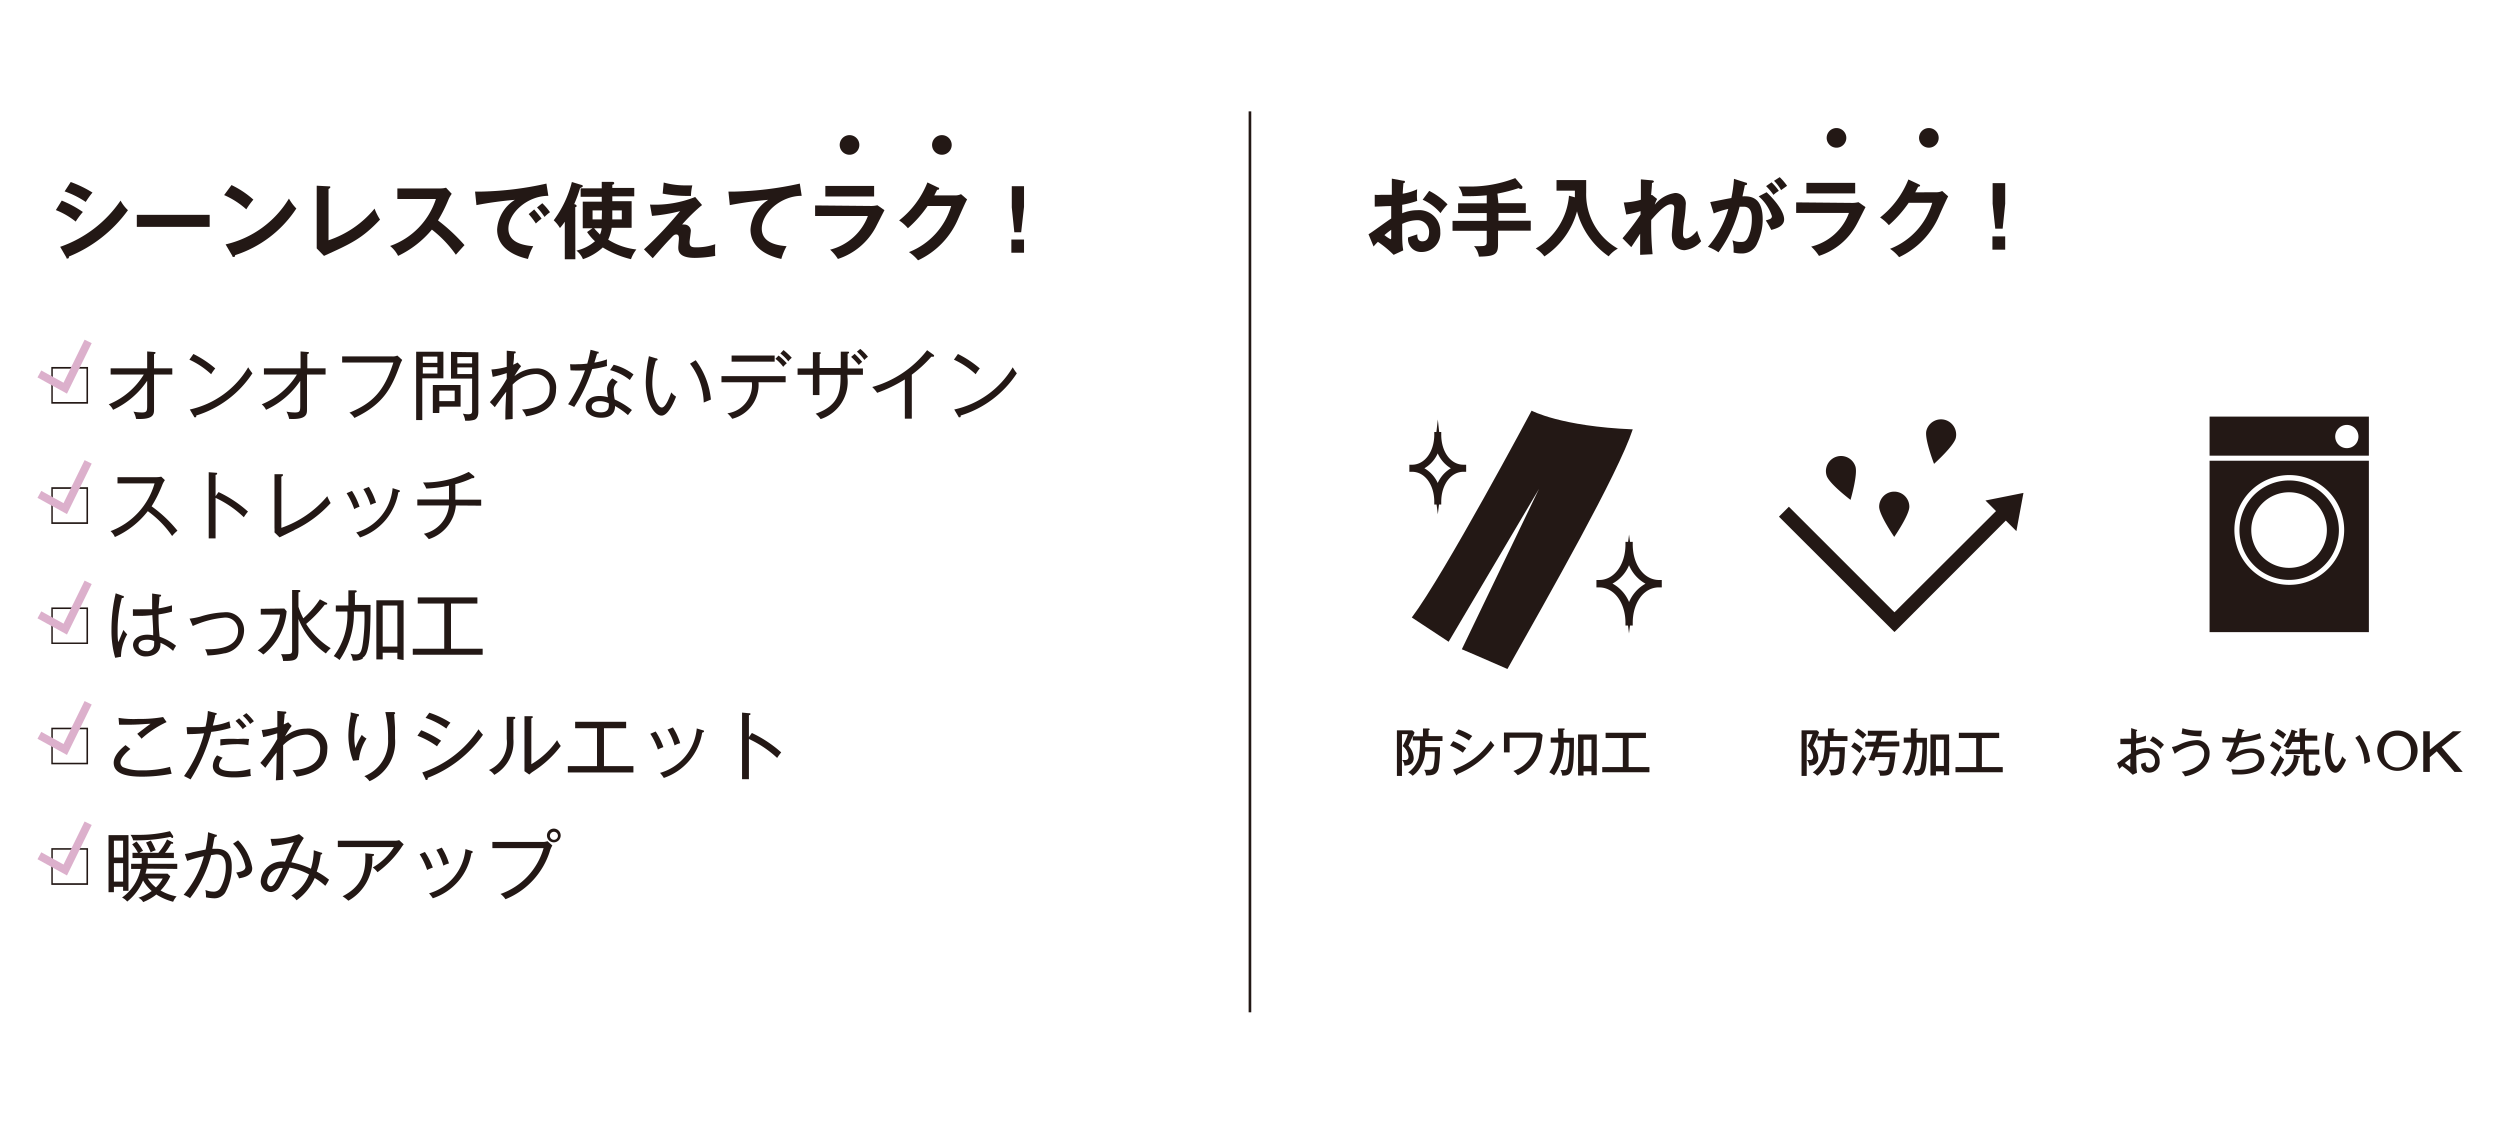<svg xmlns="http://www.w3.org/2000/svg" viewBox="0 0 236.81 106.36"><defs><style>.cls-1{fill:#231815;}.cls-2,.cls-3,.cls-4{fill:none;stroke-miterlimit:10;}.cls-2{stroke:#dcb0cc;stroke-width:0.75px;}.cls-3,.cls-4{stroke:#231815;}.cls-3{stroke-width:0.5px;}.cls-4{stroke-width:0.25px;}</style></defs><g id="レイヤー_2" data-name="レイヤー 2"><g id="レイヤー_1-2" data-name="レイヤー 1"><path class="cls-1" d="M5.85,19a10.37,10.37,0,0,1,2,1.08,7.44,7.44,0,0,0-.68.91,7.18,7.18,0,0,0-1.88-1.09ZM5.7,23.38A11.44,11.44,0,0,0,11.42,19a3.54,3.54,0,0,0,.7.91A12.88,12.88,0,0,1,6.53,24.3c0,.08,0,.19-.13.19s-.08,0-.12-.11Zm1-6.14a11,11,0,0,1,2.06,1,8,8,0,0,0-.64.89,8.5,8.5,0,0,0-2-1Z"/><rect class="cls-1" x="12.96" y="20.35" width="6.9" height="1.14"/><path class="cls-1" d="M21.93,17.53A8.65,8.65,0,0,1,24,18.91a7.37,7.37,0,0,0-.67.92,7.78,7.78,0,0,0-2.1-1.35Zm-.56,5.62a9.49,9.49,0,0,0,6-4.34,4.51,4.51,0,0,0,.7.94,10.92,10.92,0,0,1-5.8,4.42c0,.08,0,.17-.14.17s-.1-.06-.14-.13Z"/><path class="cls-1" d="M31.12,17.65c.11,0,.17,0,.17.08s-.11.14-.17.17v4.86a9.56,9.56,0,0,0,4.36-3A5.12,5.12,0,0,0,36,20.8c-1.71,1.81-2.73,2.27-5.31,3.44L30,23.53c0-.11,0-.37,0-.48V17.59Z"/><path class="cls-1" d="M37.64,18.85v-1H41.7a2.08,2.08,0,0,0,.55-.07l.54.58a2.82,2.82,0,0,0-.3.52,14,14,0,0,1-1,2A17.4,17.4,0,0,1,44,23.22c-.28.3-.72.8-.82.91a11,11,0,0,0-2.27-2.38,9.49,9.49,0,0,1-3.2,2.49,2.89,2.89,0,0,0-.76-.94,7,7,0,0,0,4.34-4.45Z"/><path class="cls-1" d="M51.94,18.55c-2,0-3.78,1.64-3.78,3.1,0,.93.66,1.54,2.35,1.67a5.68,5.68,0,0,0-.5,1.21c-1.21-.27-2.92-1-2.92-2.79a3.59,3.59,0,0,1,1.68-2.81,33.74,33.74,0,0,0-3.64.5L45,18.15l.52,0a30.87,30.87,0,0,0,6.24-.76ZM50.6,19.84c.11.13.51.59.7.87a5.64,5.64,0,0,0-.54.46,7.65,7.65,0,0,0-.68-.89Zm.77-.59a5.86,5.86,0,0,1,.73.85,3.73,3.73,0,0,0-.52.45,6.68,6.68,0,0,0-.71-.9Z"/><path class="cls-1" d="M54.5,24.56h-1V21a5.75,5.75,0,0,1-.46.6,3.14,3.14,0,0,0-.59-.73,10.32,10.32,0,0,0,1.72-3.63l.92.28c.06,0,.12.06.12.12s-.2.16-.26.17a13.52,13.52,0,0,1-.56,1.53c.09,0,.23.08.23.17s-.06.08-.13.12Zm1.62-2.94H55.2V19.1H57v-.46H55v-.8h2v-.61l1,0c.07,0,.18,0,.18.12s-.11.13-.18.16v.29h2.08v.8H58v.46h1.83v2.52H57.94a3.91,3.91,0,0,1-.33,1.12,6.25,6.25,0,0,0,2.67.93,3.22,3.22,0,0,0-.51.92,8.84,8.84,0,0,1-2.67-1.11,5.26,5.26,0,0,1-1.88,1.11,2,2,0,0,0-.62-.81,4.11,4.11,0,0,0,1.76-.89,4.64,4.64,0,0,1-.75-.87Zm.9-1.69h-.89v.85H57Zm-.74,1.69c.24.29.51.55.55.6a1.89,1.89,0,0,0,.16-.6ZM58,20.78h.9v-.85H58Z"/><path class="cls-1" d="M66.5,19.42a17.21,17.21,0,0,0-1.89,1.85.54.54,0,0,1,.19,0,.61.61,0,0,1,.64.57c0,.17-.12.93-.12,1.09,0,.44.19.5.64.5a5.36,5.36,0,0,0,1.79-.3,8.48,8.48,0,0,0,0,1.11,11.28,11.28,0,0,1-1.92.19c-1.55,0-1.58-.67-1.58-1,0-.14.06-.71.06-.83s0-.39-.24-.39-.33.15-.67.5-.8.87-1.57,1.75L61,23.62A36.23,36.23,0,0,0,64.42,20a15.74,15.74,0,0,1-2.66.45l-.19-1.07a10.31,10.31,0,0,0,4.28-.72Zm-3.63-2.13a7.79,7.79,0,0,0,2.21.27h.5a4.8,4.8,0,0,0-.13,1h-.33a12.79,12.79,0,0,1-2.35-.22Z"/><path class="cls-1" d="M75.94,18.55c-2,0-3.78,1.64-3.78,3.1,0,.93.66,1.54,2.35,1.67a5.68,5.68,0,0,0-.5,1.21c-1.21-.27-2.92-1-2.92-2.79a3.59,3.59,0,0,1,1.68-2.81,33.74,33.74,0,0,0-3.64.5L69,18.15l.52,0a31.64,31.64,0,0,0,6.24-.76Z"/><path class="cls-1" d="M82.42,19.51a2.46,2.46,0,0,0,.69-.07l.67.47c-.14.26-.71,1.39-.83,1.62a6.25,6.25,0,0,1-3.58,3,4.26,4.26,0,0,0-.74-.88,5.16,5.16,0,0,0,3.58-3.19h-5v-1Zm.38-.9H78.18v-1H82.8Z"/><path class="cls-1" d="M90.48,18.51a1.21,1.21,0,0,0,.55-.12l.58.5c-.14.23-.56,1.18-.82,1.77a7.62,7.62,0,0,1-3.83,4,4.21,4.21,0,0,0-.86-.78,6.74,6.74,0,0,0,4-4.37H87.87A11.5,11.5,0,0,1,86,21.62a4,4,0,0,0-.83-.74,8.63,8.63,0,0,0,2.68-3.6l1,.48s.11,0,.11.11-.14.11-.19.11l-.27.53Z"/><path class="cls-1" d="M97,23.94H95.8V22.69H97Zm0-6.3v1.95L96.73,22h-.65l-.24-2.36V17.64Z"/><path class="cls-1" d="M4.86,34.76H8.34v3.48H4.86ZM5,38.08H8.19V34.92H5Z"/><path class="cls-1" d="M14.59,35.48v3.29c0,.44,0,1-1.7.91a2.15,2.15,0,0,0-.25-.69,4.34,4.34,0,0,0,.8.08c.5,0,.5-.15.5-.76V36.07a7.87,7.87,0,0,1-3.23,2.75,1.53,1.53,0,0,0-.41-.52,7,7,0,0,0,3.32-2.82H10.48v-.59h3.46v-1.6l.65.05c.09,0,.14,0,.14.08s-.08.1-.14.13v1.34h1.73v.59Z"/><path class="cls-1" d="M20,35.45a7.8,7.8,0,0,0-2.06-1.38l.38-.54a9.94,9.94,0,0,1,2.07,1.37,4,4,0,0,0-.39.55m-1.41,3.92c0,.12,0,.16-.11.16s-.09-.05-.11-.08l-.39-.66a8.56,8.56,0,0,0,5.53-4,4.68,4.68,0,0,0,.4.57,9.8,9.8,0,0,1-5.32,4"/><path class="cls-1" d="M29.08,35.48v3.29c0,.44,0,1-1.69.91a2.77,2.77,0,0,0-.25-.69,4.26,4.26,0,0,0,.8.08c.5,0,.5-.15.5-.76V36.07a7.82,7.82,0,0,1-3.24,2.75,1.53,1.53,0,0,0-.41-.52,7.06,7.06,0,0,0,3.33-2.82H25v-.59h3.47v-1.6l.64.05c.1,0,.15,0,.15.08s-.08.1-.15.13v1.34h1.73v.59Z"/><path class="cls-1" d="M37.9,34.52c-.8,2.21-1.54,3.75-4.33,5.07a1.76,1.76,0,0,0-.47-.5c2.16-.9,3.29-2,4.16-4.75H32.41v-.58h4.72a1.07,1.07,0,0,0,.51-.08l.46.42a2.67,2.67,0,0,0-.2.42"/><path class="cls-1" d="M42,33.32v2.52h-2v3.95h-.58V33.32Zm-.57.46H40.05v.59h1.38Zm-1.38,1.6h1.38v-.6H40.05Zm1.56,3.74H41V36.47h2.63v2.05h-2ZM43.07,37H41.61V38h1.46Zm2.24-3.63V39c0,.34-.08.64-.36.76a2.52,2.52,0,0,1-.89.09,1.7,1.7,0,0,0-.22-.67,2.53,2.53,0,0,0,.5.06c.36,0,.38-.12.38-.38v-3h-2V33.33Zm-.59.45h-1.4v.6h1.4Zm-1.4,1.61h1.4V34.8h-1.4Z"/><path class="cls-1" d="M49.82,39.39a3,3,0,0,0-.37-.6c1.31-.08,2.61-.52,2.61-1.9a1.31,1.31,0,0,0-1.38-1.46,3.25,3.25,0,0,0-2.12,1c0,2.35,0,2.61,0,3.26l-.69.06c0-.77,0-1,.08-2.64-.18.22-.93,1.25-1.08,1.46l-.47-.48A11.35,11.35,0,0,0,48,35.88c0-.09,0-.47,0-.54a12.1,12.1,0,0,1-1.33.36L46.55,35A7.43,7.43,0,0,0,48,34.75c0-1.13,0-1.26,0-1.53l.63.06c.15,0,.22,0,.22.1s-.09.11-.16.11c0,.29,0,.55-.08,1.06a4,4,0,0,0,.42-.21l.33.35a6.64,6.64,0,0,0-.63.94,3.22,3.22,0,0,1,2-.73,1.8,1.8,0,0,1,1.94,2c0,2-2,2.41-2.86,2.54"/><path class="cls-1" d="M56.08,35a14.53,14.53,0,0,1-1.69,3.55,6.08,6.08,0,0,0-.58-.26,13.11,13.11,0,0,0,1.6-3.21,13.2,13.2,0,0,1-1.37,0L54,34.5a6,6,0,0,0,.75,0,6.29,6.29,0,0,0,.88-.06c.18-.63.25-1,.31-1.31l.65.18c.08,0,.12,0,.12.1s-.09.08-.15.09c-.12.39-.15.52-.26.85a6.31,6.31,0,0,0,1.2-.31,3.35,3.35,0,0,0,0,.63,10.61,10.61,0,0,1-1.4.29m3.38,4.36a7,7,0,0,0-1.22-.86c0,1.11-1.07,1.11-1.32,1.11-.81,0-1.46-.39-1.46-1.06,0-.49.37-1,1.3-1a2.83,2.83,0,0,1,.81.12,4.53,4.53,0,0,1-.09-.79,1.37,1.37,0,0,1,.51-1l.51.34a.93.93,0,0,0-.39.78,4.55,4.55,0,0,0,.1.88,7.63,7.63,0,0,1,1.63,1c-.14.16-.23.29-.38.48m-2.68-1.32c-.38,0-.75.16-.75.51,0,.55.81.55.85.55.81,0,.78-.52.77-.85a1.9,1.9,0,0,0-.87-.21M59.66,36a4.94,4.94,0,0,0-1.87-.94l.34-.51a5.09,5.09,0,0,1,1.88.92c-.12.17-.26.38-.35.53"/><path class="cls-1" d="M62.66,39.37c-.66,0-1.49-1.2-1.49-3.19a12.92,12.92,0,0,1,.3-2.44l.66.2c.1,0,.16.05.16.12s-.1.1-.16.1a7,7,0,0,0-.34,2.17c0,1.27.51,2.27.89,2.27s.71-.92.91-1.43a1.83,1.83,0,0,0,.45.4c-.16.41-.72,1.8-1.38,1.8m4-1.24a6.34,6.34,0,0,0-1.3-3.68l.54-.33a7.38,7.38,0,0,1,1.44,3.73l-.68.28"/><path class="cls-1" d="M71.85,36.21a3.32,3.32,0,0,1-2.49,3.46,2.8,2.8,0,0,0-.46-.52,2.7,2.7,0,0,0,2.32-2.94H68.34v-.58h6.08v.58ZM69.3,33.68h4.08v.58H69.3Zm4.89,1.07a3.77,3.77,0,0,0-.74-.76l.3-.31a6,6,0,0,1,.78.73,2.18,2.18,0,0,0-.34.34m.48-.52a4.26,4.26,0,0,0-.75-.75l.3-.32a6.74,6.74,0,0,1,.78.73,2.13,2.13,0,0,0-.33.34"/><path class="cls-1" d="M80.27,35.5v.2a3.72,3.72,0,0,1-2.54,4,2.21,2.21,0,0,0-.47-.51c2.36-.82,2.36-2.32,2.36-3.68h-2v1.91H77V35.5H75.55v-.6H77V33.36l.6,0c.08,0,.15,0,.15.09s0,0-.11.11v1.3h2V33.31l.65,0c.06,0,.14,0,.14.08s-.09.1-.14.12V34.9h1.45v.6Zm1.08-.92a6.5,6.5,0,0,0-.73-.77l.34-.29a8.3,8.3,0,0,1,.71.76,1.81,1.81,0,0,0-.32.3m.53-.48a4.56,4.56,0,0,0-.71-.79l.32-.26a4.7,4.7,0,0,1,.73.75,1.38,1.38,0,0,0-.34.3"/><path class="cls-1" d="M88.36,33.79h-.14a12,12,0,0,1-1.85,1.7v4.17h-.66V35.94a13.26,13.26,0,0,1-2.62,1.27,4,4,0,0,0-.47-.55,10,10,0,0,0,5.2-3.49l.6.43a.11.11,0,0,1,.06.1c0,.06,0,.09-.12.09"/><path class="cls-1" d="M92.42,35.45a7.8,7.8,0,0,0-2.06-1.38l.38-.54a9.94,9.94,0,0,1,2.07,1.37,4,4,0,0,0-.39.55M91,39.37c0,.12,0,.16-.11.16s-.09-.05-.11-.08l-.39-.66a8.6,8.6,0,0,0,5.54-4,3.77,3.77,0,0,0,.39.57,9.8,9.8,0,0,1-5.32,4"/><path class="cls-1" d="M4.86,46.15H8.34v3.48H4.86ZM5,49.47H8.19V46.31H5Z"/><path class="cls-1" d="M16.3,50.77A9.56,9.56,0,0,0,14,48.42a8.19,8.19,0,0,1-3.12,2.45,1.48,1.48,0,0,0-.41-.56,6.81,6.81,0,0,0,4.17-4.52H11.13V45.2h3.65a2.09,2.09,0,0,0,.49-.05l.35.33a2.16,2.16,0,0,0-.26.48,12,12,0,0,1-1,2,12.51,12.51,0,0,1,2.45,2.31,3.51,3.51,0,0,0-.51.51"/><path class="cls-1" d="M23.1,49a9.85,9.85,0,0,0-2.68-1.84V51h-.65V44.73l.66.05c.09,0,.14,0,.14.09s-.1.1-.15.11V47l.28-.39a11.43,11.43,0,0,1,2.79,1.85,4.14,4.14,0,0,0-.39.53"/><path class="cls-1" d="M27.86,50.23l-1.38.67L26,50.43a3.11,3.11,0,0,0,0-.43V44.92l.65,0c.11,0,.16,0,.16.07s-.1.14-.16.16V50A9.86,9.86,0,0,0,31,47a4.93,4.93,0,0,0,.32.65,10.93,10.93,0,0,1-3.43,2.55"/><path class="cls-1" d="M33.55,48.21a7.09,7.09,0,0,0-.72-1.49l.51-.22A6.56,6.56,0,0,1,34.06,48a2.34,2.34,0,0,0-.51.23m4.18-1.6a5.44,5.44,0,0,1-3.63,4.28,3.09,3.09,0,0,0-.36-.47,4.83,4.83,0,0,0,3.45-4.2l.56.18c.09,0,.13.06.13.11s-.07.09-.15.1M35.1,47.83a6.45,6.45,0,0,0-.68-1.5l.52-.21a6.17,6.17,0,0,1,.68,1.5,2.72,2.72,0,0,0-.52.21"/><path class="cls-1" d="M43.18,47.88a3.7,3.7,0,0,1-2.56,3.19,6.89,6.89,0,0,0-.47-.51,3.06,3.06,0,0,0,2.38-2.68h-3v-.57h3V46a12.45,12.45,0,0,1-2.15.28,3.35,3.35,0,0,0-.31-.58,9.18,9.18,0,0,0,4.33-1l.53.42s0,0,0,.08a.09.09,0,0,1-.1.09.21.21,0,0,1-.11,0,8.19,8.19,0,0,1-1.59.57v1.47h2.45v.57Z"/><path class="cls-1" d="M4.86,57.54H8.34V61H4.86ZM5,60.86H8.19V57.69H5Z"/><path class="cls-1" d="M11.46,62.21l-.55.1a9.27,9.27,0,0,1-.35-2.71,14.86,14.86,0,0,1,.4-3.4l.66.24c.06,0,.11,0,.11.1s-.06.11-.19.11a11.51,11.51,0,0,0-.4,3c0,.53,0,.9.07,1.17.09-.18.41-1,.49-1.15a2.76,2.76,0,0,0,.35.42,4.38,4.38,0,0,0-.59,2.09m4.93-.53a4.28,4.28,0,0,0-1.19-.76c.07,1.19-1.11,1.29-1.33,1.29a1.18,1.18,0,0,1-1.27-1.06c0-.67.66-1,1.36-1a2.63,2.63,0,0,1,.55.06c0-.47,0-.62-.08-1.92a8.9,8.9,0,0,1-1.25.08l-.59,0v-.63a7.92,7.92,0,0,0,.82,0c.18,0,.47,0,1,0,0-.37,0-1,0-1.49l.74.11c.05,0,.11,0,.11.09s-.11.1-.16.11c0,.35-.06.77-.08,1.1a9.35,9.35,0,0,0,1.27-.29v.6a10,10,0,0,1-1.27.26,17.5,17.5,0,0,0,.1,2.11,5.46,5.46,0,0,1,1.56.86,3.85,3.85,0,0,0-.31.54m-1.81-1a1.57,1.57,0,0,0-.62-.11c-.47,0-.82.17-.82.54s.4.54.77.54a.64.64,0,0,0,.71-.68,2,2,0,0,0,0-.29"/><path class="cls-1" d="M21.28,61.88a8.45,8.45,0,0,1-1.63.21,2.06,2.06,0,0,0-.22-.59c.54,0,3.12.11,3.12-1.75a1.19,1.19,0,0,0-1.35-1.24,9.14,9.14,0,0,0-2.94.79l-.3-.7a6.45,6.45,0,0,0,1-.19A8.68,8.68,0,0,1,21.22,58a1.7,1.7,0,0,1,1.9,1.71,2.25,2.25,0,0,1-1.84,2.18"/><path class="cls-1" d="M26.93,57.64l.22.26A5.76,5.76,0,0,1,24.94,62a2.51,2.51,0,0,0-.53-.39,5,5,0,0,0,2.12-3.39H24.7v-.55Zm1.34,3.91c0,1-.28,1.06-1.45,1.06a1.82,1.82,0,0,0-.2-.65,3.6,3.6,0,0,0,.58,0c.47,0,.47-.1.47-.49V55.89l.6,0c.07,0,.18,0,.18.1s-.08.09-.18.13v1.36a7.3,7.3,0,0,0,.46,1.09,8.86,8.86,0,0,0,1.57-1.8l.59.31c.05,0,.11.06.11.12s-.09.08-.24.08A12.44,12.44,0,0,1,29,59.1a7.21,7.21,0,0,0,2.33,2.3,3.1,3.1,0,0,0-.46.5,7.28,7.28,0,0,1-2.6-3.27Z"/><path class="cls-1" d="M34.36,62.39a1.59,1.59,0,0,1-.94.18,1.73,1.73,0,0,0-.22-.65,1.8,1.8,0,0,0,.47.07c.42,0,.61-.11.75-1.5a16.83,16.83,0,0,0,.1-2.5v-.06h-1a7.73,7.73,0,0,1-1.36,4.59,2.59,2.59,0,0,0-.55-.37,6.4,6.4,0,0,0,1.29-4.22H31.81v-.58H33V55.92l.62,0c.06,0,.17,0,.17.09s-.08.1-.17.14v1.15H35.1c0,3.8-.26,4.72-.74,5m3.28.13v-.6H36.25v.63h-.6V56.86h2.58v5.66Zm0-5.07H36.25v3.89h1.39Z"/><polygon class="cls-1" points="39.1 62.02 39.1 61.45 42.08 61.45 42.08 57.17 39.57 57.17 39.57 56.59 45.22 56.59 45.22 57.17 42.72 57.17 42.72 61.45 45.72 61.45 45.72 62.02 39.1 62.02"/><path class="cls-1" d="M4.86,68.93H8.34V72.4H4.86ZM5,72.25H8.19V69.08H5Z"/><path class="cls-1" d="M13.47,73.57c-1.67,0-2.7-.34-2.7-1.32,0-.43.27-1,1.12-1.67l.46.37c-.15.12-.94.75-.94,1.27a.5.5,0,0,0,.24.45,4.39,4.39,0,0,0,1.75.3,9.64,9.64,0,0,0,2.7-.33c.07.3.11.48.16.65a14.72,14.72,0,0,1-2.79.28m-.08-3.63L13,69.51l.9-.69.36-.26c-.34,0-1.12.09-2.07.09-.47,0-.64,0-.91,0L11.23,68a9,9,0,0,0,1.86.1,12.45,12.45,0,0,0,2.36-.18l.33.48a9.39,9.39,0,0,0-2.39,1.59"/><path class="cls-1" d="M20,69.37a16.5,16.5,0,0,1-1.95,4.46c-.21-.12-.49-.25-.62-.32a12.29,12.29,0,0,0,1.9-4.05,15.55,15.55,0,0,1-1.6.08l-.05-.66.6,0c.48,0,.92,0,1.19-.05a8.77,8.77,0,0,0,.22-1.48l.7.18c.11,0,.15.06.15.1s-.11.1-.15.1c0,.16-.2.88-.23,1a5.88,5.88,0,0,0,1.57-.4l.11.62a10.29,10.29,0,0,1-1.84.38m2.16,4.31c-.45,0-2,0-2-1.09a1.65,1.65,0,0,1,.4-1l.53.23a1.19,1.19,0,0,0-.35.73c0,.46.74.55,1.44.55a5.36,5.36,0,0,0,1.54-.23,1.94,1.94,0,0,0,0,.24,1.29,1.29,0,0,0,.05.43,8.61,8.61,0,0,1-1.56.14m1.33-3.05a5.4,5.4,0,0,0-1.08-.1,10.68,10.68,0,0,0-1.59.13v-.59A10.49,10.49,0,0,1,22.53,70,6.63,6.63,0,0,1,23.6,70a3.51,3.51,0,0,0-.07.61M23,69.07a7,7,0,0,0-.69-.78l.34-.25a5.88,5.88,0,0,1,.7.76,1.27,1.27,0,0,0-.35.27m.69-.49a3.72,3.72,0,0,0-.69-.79l.34-.24a5.15,5.15,0,0,1,.71.77l-.36.26"/><path class="cls-1" d="M28.07,73.55a2.53,2.53,0,0,0-.36-.59c1.31-.09,2.61-.53,2.61-1.9a1.32,1.32,0,0,0-1.38-1.47,3.29,3.29,0,0,0-2.12,1c0,2.35,0,2.62,0,3.27l-.69.06c.05-.78.05-1,.08-2.65-.18.22-.93,1.25-1.08,1.46l-.47-.47A12,12,0,0,0,26.26,70c0-.09,0-.47,0-.54a12.1,12.1,0,0,1-1.33.36l-.14-.67a8.58,8.58,0,0,0,1.48-.28c0-1.13,0-1.25,0-1.53l.63.06c.15,0,.22,0,.22.1s-.09.11-.16.12c0,.28-.05.54-.08,1,.21-.09.31-.15.42-.2l.33.34a6.31,6.31,0,0,0-.63,1,3.12,3.12,0,0,1,2-.74,1.8,1.8,0,0,1,2,2c0,2-2,2.42-2.87,2.54"/><path class="cls-1" d="M34,72l-.56.06A6.92,6.92,0,0,1,33,69.65a9.7,9.7,0,0,1,.22-1.88c0-.16,0-.19,0-.29l.6.15c.1,0,.18,0,.18.12s-.06.09-.15.12a6.41,6.41,0,0,0-.29,1.92,4.54,4.54,0,0,0,.11,1.07,6.61,6.61,0,0,1,.6-1.25,2,2,0,0,0,.45.35A4.41,4.41,0,0,0,34,72m3.34-4.37c0,.21.08,1.14.08,1.33s0,.61,0,1A4.05,4.05,0,0,1,35,74a2,2,0,0,0-.49-.48A3.54,3.54,0,0,0,36.76,70a10.32,10.32,0,0,0-.26-2.55l.74,0c.09,0,.19,0,.19.1s-.09.11-.14.11"/><path class="cls-1" d="M41.39,70.69a8,8,0,0,0-1.85-1l.36-.52a10.32,10.32,0,0,1,1.89,1,2.68,2.68,0,0,0-.4.54m-.87,3c0,.07,0,.17-.11.17s-.09,0-.12-.11L40,73.17a10.25,10.25,0,0,0,5.33-4.09,4.33,4.33,0,0,0,.42.52,11.33,11.33,0,0,1-5.23,4.08M42.26,69a7.53,7.53,0,0,0-1.95-1l.36-.49a8.79,8.79,0,0,1,2,.95,2.51,2.51,0,0,0-.38.54"/><path class="cls-1" d="M48.63,68.17V70a3.57,3.57,0,0,1-1.81,3.4,1.58,1.58,0,0,0-.51-.46A2.84,2.84,0,0,0,48,70V67.9l.64,0c.07,0,.17,0,.17.09s-.07.11-.15.14m1.89,4.92a2.22,2.22,0,0,0-.41.32l-.46-.32c0-.15,0-.37,0-.57V67.84l.65,0c.07,0,.14,0,.14.08s-.07.09-.14.13v4.34a7.6,7.6,0,0,0,2.44-2.28,3,3,0,0,0,.35.55,10.06,10.06,0,0,1-2.59,2.4"/><polygon class="cls-1" points="53.79 73.17 53.79 72.57 56.55 72.57 56.55 68.98 54.48 68.98 54.48 68.37 59.31 68.37 59.31 68.98 57.21 68.98 57.21 72.57 60 72.57 60 73.17 53.79 73.17"/><path class="cls-1" d="M62.32,71a6.42,6.42,0,0,0-.72-1.49l.51-.22a6.8,6.8,0,0,1,.73,1.48,3.43,3.43,0,0,0-.52.23m4.19-1.59a5.46,5.46,0,0,1-3.63,4.28,3.16,3.16,0,0,0-.36-.48A4.81,4.81,0,0,0,66,69l.56.17c.09,0,.13.06.13.11s-.07.09-.15.11m-2.64,1.22a5.86,5.86,0,0,0-.67-1.5l.51-.21a5.84,5.84,0,0,1,.69,1.5,1.94,1.94,0,0,0-.53.21"/><path class="cls-1" d="M73.62,71.8A10.31,10.31,0,0,0,70.94,70v3.81h-.65V67.5l.66.06c.09,0,.14,0,.14.08s-.1.1-.15.11v2.07l.28-.39A11.64,11.64,0,0,1,74,71.27a5,5,0,0,0-.39.53"/><path class="cls-1" d="M81.4,13.73a.93.93,0,1,1-.93-.93.93.93,0,0,1,.93.93"/><path class="cls-1" d="M90.15,13.73a.93.93,0,1,1-.93-.93.93.93,0,0,1,.93.93"/><polyline class="cls-2" points="3.73 35.42 6.18 36.77 8.35 32.34"/><polyline class="cls-2" points="3.73 46.83 6.18 48.18 8.35 43.75"/><polyline class="cls-2" points="3.73 58.24 6.18 59.59 8.35 55.16"/><polyline class="cls-2" points="3.73 69.65 6.18 71 8.35 66.57"/><path class="cls-1" d="M4.86,80.34H8.34v3.48H4.86ZM5,83.66H8.19V80.49H5Z"/><polyline class="cls-2" points="3.73 81.06 6.18 82.41 8.35 77.98"/><path class="cls-1" d="M11.66,84.38V84h-.87v.51h-.51V79.11h1.89v5.27Zm0-4.75h-.87v1.6h.87Zm0,2.13h-.87v1.75h.87Zm2.23.52c0,.1-.05.22-.11.48h2.09l.26.25a4.79,4.79,0,0,1-.92,1.34,4.8,4.8,0,0,0,1.52.56,1.73,1.73,0,0,0-.33.51,5.52,5.52,0,0,1-1.59-.69,4.87,4.87,0,0,1-1.25.72,1,1,0,0,0-.45-.41,4.68,4.68,0,0,0,1.26-.64,3.94,3.94,0,0,1-.82-1,5,5,0,0,1-1.5,2,1.51,1.51,0,0,0-.49-.38,4.36,4.36,0,0,0,1.76-2.71h-.9v-.49h1a5.31,5.31,0,0,0,0-.54h-.87v-.5h.52a4.3,4.3,0,0,0-.55-.8l.42-.27a6.68,6.68,0,0,1,.61.89,1.37,1.37,0,0,0-.33.18H15a5.15,5.15,0,0,0,.82-1.26l.48.23s.1,0,.1.09,0,.09-.2.08a5.13,5.13,0,0,1-.57.86h.84v.5H14c0,.19,0,.38,0,.54h2.79v.49Zm2.45-2.9a.3.3,0,0,1-.19-.11,15.36,15.36,0,0,1-3.54.33,1.29,1.29,0,0,0-.25-.52l.64,0a12.29,12.29,0,0,0,3.1-.35l.3.46a.23.23,0,0,1,0,.11S16.39,79.38,16.34,79.38Zm-2.07,1.36a7.9,7.9,0,0,0-.44-.93l.46-.19a6.53,6.53,0,0,1,.46.92A2.3,2.3,0,0,0,14.27,80.74ZM14,83.22a3.27,3.27,0,0,0,.77.84,3.23,3.23,0,0,0,.64-.84Z"/><path class="cls-1" d="M21.31,84.59a1.23,1.23,0,0,1-1.06.5,4.77,4.77,0,0,1-.74-.09,3.12,3.12,0,0,0-.05-.7,1.94,1.94,0,0,0,.74.16.74.74,0,0,0,.69-.36,4.07,4.07,0,0,0,.5-2c0-1-.47-1.17-.91-1.17L20,81a11.25,11.25,0,0,1-2,4.08,3,3,0,0,0-.61-.32,9,9,0,0,0,1.92-3.66,12.11,12.11,0,0,0-1.58.45l-.22-.66c.17,0,.65-.13.73-.16.6-.13,1-.21,1.23-.25a11.54,11.54,0,0,0,.24-1.65l.7.23c.09,0,.13,0,.13.1s-.08.1-.17.12-.17.75-.26,1.12h.39c1,0,1.45.59,1.45,1.63A5,5,0,0,1,21.31,84.59Zm1.33-1.39a2.46,2.46,0,0,0-.27-.55c.43-.07.88-.17.88-.55a4.21,4.21,0,0,0-1.18-2.18l.48-.32a4.86,4.86,0,0,1,1.34,2.61C23.89,82.46,23.89,83,22.64,83.2Z"/><path class="cls-1" d="M30.81,83.91a5.68,5.68,0,0,0-1-.74,5.08,5.08,0,0,1-1.72,2.11,1.71,1.71,0,0,0-.5-.45,3.87,3.87,0,0,0,1.68-2,6.44,6.44,0,0,0-1.85-.65,13.85,13.85,0,0,1-.84,1.66,1.11,1.11,0,0,1-.88.66,1,1,0,0,1-1-1.05A2,2,0,0,1,27,81.63c.27-.62.58-1.35.84-1.86a13,13,0,0,1-2.07.36l-.14-.67a7.54,7.54,0,0,0,2.7-.45l.45.37a13.65,13.65,0,0,0-1.18,2.3,7.5,7.5,0,0,1,1.85.61,6.14,6.14,0,0,0,.27-1.75l.71.23c.05,0,.09,0,.09.08s-.11.1-.14.1A7.54,7.54,0,0,1,30,82.56a7.47,7.47,0,0,1,1.17.77C31,83.62,31,83.66,30.81,83.91Zm-5.5-.4a.39.39,0,0,0,.34.44c.15,0,.29-.12.45-.39a9.26,9.26,0,0,0,.68-1.34A1.38,1.38,0,0,0,25.31,83.51Z"/><path class="cls-1" d="M38,80.31a9.47,9.47,0,0,1-2.24,2.31,2.36,2.36,0,0,0-.45-.45,5.73,5.73,0,0,0,2-1.93H32v-.6h5.41a1.39,1.39,0,0,0,.4-.06l.43.4A2.62,2.62,0,0,0,38,80.31Zm-2.74.79A4.46,4.46,0,0,1,33,85.32a4.69,4.69,0,0,0-.55-.42c1.63-.85,2.26-2,2.15-4.07l.68.06c.08,0,.15,0,.15.08S35.37,81.07,35.3,81.1Z"/><path class="cls-1" d="M40.46,82.41a6.6,6.6,0,0,0-.71-1.49l.5-.22A6.8,6.8,0,0,1,41,82.18,3.43,3.43,0,0,0,40.46,82.41Zm4.19-1.59A5.43,5.43,0,0,1,41,85.09a3.68,3.68,0,0,0-.36-.47,4.81,4.81,0,0,0,3.45-4.19l.56.17c.09,0,.13.06.13.11S44.73,80.8,44.65,80.82ZM42,82a5.86,5.86,0,0,0-.67-1.5l.52-.21a6.17,6.17,0,0,1,.68,1.5A1.94,1.94,0,0,0,42,82Z"/><path class="cls-1" d="M52.12,80.51a7.26,7.26,0,0,1-4.24,4.67,1.91,1.91,0,0,0-.47-.5,6.47,6.47,0,0,0,4.08-4.34H46.64v-.59h4.72a1.21,1.21,0,0,0,.5-.07l.46.41A2.67,2.67,0,0,0,52.12,80.51Zm.34-.72a.65.65,0,1,1,.65-.65A.65.65,0,0,1,52.46,79.79Zm0-1a.38.38,0,0,0-.37.37.38.38,0,1,0,.37-.37Z"/><path class="cls-1" d="M132.91,17.12c.11,0,.17,0,.17.11s-.09.1-.14.12c-.05.55-.06.8-.07,1a5.32,5.32,0,0,0,1.37-.42,6.27,6.27,0,0,0,0,1.1,9.17,9.17,0,0,1-1.42.37c0,.12,0,.68,0,.8a3.77,3.77,0,0,1,1.43-.29,2,2,0,0,1,2.18,2.05,1.77,1.77,0,0,1-1.8,1.91,1.23,1.23,0,0,1-1.25-1.38l.87-.29c0,.22,0,.66.48.66s.64-.39.64-.86a1.1,1.1,0,0,0-1.19-1.14,3.44,3.44,0,0,0-1.36.35c0,1.66,0,1.85.1,2.51l-.91.42a10.14,10.14,0,0,0-1.49-1.23,5.76,5.76,0,0,0-.41.44l-.48-1.16c.36-.2,1.82-1.3,2.15-1.49,0-.39,0-.78,0-1.18-.51,0-1.13.05-1.56.05V18.45a3.15,3.15,0,0,0,.62,0c.35,0,.83,0,1,0,0-.36,0-1.13,0-1.53Zm-1.77,5.15a3,3,0,0,0,.58.39c.06,0,.06-.1.06-.18v-.71a7,7,0,0,0-.64.5m4.24-4.19a6.59,6.59,0,0,1,1.74,1.28,6.25,6.25,0,0,0-.67.83,4.76,4.76,0,0,0-1.69-1.27Z"/><path class="cls-1" d="M141.94,19.25h2.59v.92h-2.59v.74H145v.94h-3.1v1.32c0,.94-.33,1.11-1.81,1.14a2,2,0,0,0-.47-1,6.43,6.43,0,0,0,.74,0c.42,0,.47-.16.47-.45v-1h-3.24v-.94h3.24v-.74h-2.71v-.92h2.71V18.5a19.67,19.67,0,0,1-2.29.08,2,2,0,0,0-.39-.91l.87,0a11.86,11.86,0,0,0,4.51-.8l.67.79a.18.18,0,0,1,0,.12.12.12,0,0,1-.13.12.57.57,0,0,1-.23-.08,14.06,14.06,0,0,1-2,.52Z"/><path class="cls-1" d="M149.18,18.69c0-.17,0-.25,0-.63h-1.74v-1h2.81c0,.18,0,1,0,1.15a5.92,5.92,0,0,0,3,5.34,2.84,2.84,0,0,0-.87.73,7.52,7.52,0,0,1-3-4.26,7.46,7.46,0,0,1-3.09,4.27,3,3,0,0,0-.82-.75,6.39,6.39,0,0,0,3.15-5Z"/><path class="cls-1" d="M156.5,18.47l.47.38a2.26,2.26,0,0,0-.22.54,3,3,0,0,1,1.93-1.11,1,1,0,0,1,1,1.14,11.81,11.81,0,0,1-.18,1.65,8.87,8.87,0,0,0-.08,1.08c0,.07,0,.44.29.44.12,0,.49-.06,1.05-.74a6.08,6.08,0,0,0,.38,1,2.47,2.47,0,0,1-1.57.85c-.5,0-1.21-.32-1.21-1.46,0-.4.23-2.16.23-2.52,0-.1,0-.37-.32-.37-.53,0-1.31.86-1.86,1.49a28.12,28.12,0,0,0,.13,3.24l-1.18.06c0-.34,0-.51,0-2-.13.2-.71,1.09-.84,1.27l-.83-.84a24.81,24.81,0,0,0,1.71-2.25V20a8.43,8.43,0,0,1-1.36.32l-.23-1.14a6.26,6.26,0,0,0,1.62-.26c0-.36,0-1.57,0-1.93l1,.09c.15,0,.23.05.23.12s-.09.11-.18.13c0,.34-.05.75-.08,1.15Z"/><path class="cls-1" d="M165.34,17.29c.08,0,.15.05.15.12s0,.12-.21.13c-.07.34-.15.74-.23,1.06.92-.05,1.92.18,1.92,2.2a5.12,5.12,0,0,1-.5,2.21,1.56,1.56,0,0,1-1.53,1,2.78,2.78,0,0,1-.73-.09,3.87,3.87,0,0,0-.1-1.16,1.83,1.83,0,0,0,.73.16c.34,0,.58,0,.84-.63a4.33,4.33,0,0,0,.26-1.56c0-.33,0-1.15-.76-1.15l-.4,0a12.11,12.11,0,0,1-2,4.32,4.62,4.62,0,0,0-1-.52,9.28,9.28,0,0,0,1.93-3.59,8.53,8.53,0,0,0-1.38.43L162,19.14c.32-.05,1.71-.34,2-.38a13.12,13.12,0,0,0,.25-1.82Zm2,.92c.56.52,1.66,1.72,1.66,2.57,0,.63-.69.86-1.22,1a7.73,7.73,0,0,0-.52-.9c.44-.13.58-.17.58-.41a4.18,4.18,0,0,0-1.25-1.87Zm.47-.94a5.43,5.43,0,0,1,.69.81,3.37,3.37,0,0,0-.51.38,6.2,6.2,0,0,0-.7-.83Zm.77-.49a5.54,5.54,0,0,1,.7.82l-.57.41a3.88,3.88,0,0,0-.67-.88Z"/><path class="cls-1" d="M175.36,19.22a2.43,2.43,0,0,0,.68-.07l.67.47c-.14.26-.7,1.39-.83,1.62a6.2,6.2,0,0,1-3.58,3,4.49,4.49,0,0,0-.74-.88,5.09,5.09,0,0,0,3.58-3.19h-5v-1Zm.37-.9h-4.62v-1h4.62Z"/><path class="cls-1" d="M183.41,18.21a1.17,1.17,0,0,0,.56-.12l.57.51c-.13.23-.56,1.17-.82,1.76a7.61,7.61,0,0,1-3.83,4,3.87,3.87,0,0,0-.86-.79,6.7,6.7,0,0,0,4-4.36H180.8a11.45,11.45,0,0,1-1.88,2.12,4.18,4.18,0,0,0-.83-.73,8.62,8.62,0,0,0,2.68-3.6l1,.47s.11.05.11.12-.14.1-.19.1c-.09.2-.16.32-.27.53Z"/><path class="cls-1" d="M189.94,23.65h-1.21V22.39h1.21Zm0-6.3V19.3l-.24,2.36H189l-.25-2.36V17.35Z"/><path class="cls-1" d="M174.89,13.07a.93.93,0,1,1-.93-.94.93.93,0,0,1,.93.94"/><path class="cls-1" d="M183.64,13.07a.93.93,0,1,1-.93-.94.93.93,0,0,1,.93.94"/><path class="cls-1" d="M173.15,69.75V69l.53,0s.11,0,.11.07-.06.07-.11.09v.57H175v.46h-1.66v.58h1.41a12.9,12.9,0,0,1-.13,2c-.17.69-.73.68-1.2.68a.94.94,0,0,0-.18-.53l.44,0c.27,0,.39-.08.47-.38a6.9,6.9,0,0,0,.09-1.35h-.92a3.06,3.06,0,0,1-.5,1.57,2.77,2.77,0,0,1-.68.72,1.43,1.43,0,0,0-.43-.31,2.64,2.64,0,0,0,1-1.37,6.87,6.87,0,0,0,.13-1.66h-.68v-.42c-.13.34-.31.7-.41.92a1.82,1.82,0,0,1,.49,1.16c0,.38-.18.71-.87.72a.91.91,0,0,0-.22-.53l.3,0c.08,0,.3,0,.3-.32a1.41,1.41,0,0,0-.55-1,6.65,6.65,0,0,0,.49-1.13h-.55V73.5h-.49V69.18h1.47l.19.18c-.05.16-.08.26-.13.39Z"/><path class="cls-1" d="M175.64,70.32a5.24,5.24,0,0,1,.81.59,2.44,2.44,0,0,0-.29.43,4.55,4.55,0,0,0-.81-.61Zm-.2,2.82a9.94,9.94,0,0,0,1-1.66,2.31,2.31,0,0,0,.35.35c-.3.58-.36.68-.87,1.52a.41.41,0,0,1,0,.12s0,0,0,0a.15.15,0,0,1-.08,0ZM176,69a5.39,5.39,0,0,1,.8.61,3,3,0,0,0-.34.37,4.83,4.83,0,0,0-.78-.62Zm3.91,1.23v.47H178c0,.06-.09.34-.17.57h1.72a12.05,12.05,0,0,1-.15,1.21c-.16.77-.31,1-1.11,1h-.2a2,2,0,0,0-.19-.55,1.55,1.55,0,0,0,.47.07c.32,0,.38-.08.46-.29a3.49,3.49,0,0,0,.17-1h-1.33l-.14.36A2.33,2.33,0,0,0,177,72a8.92,8.92,0,0,0,.5-1.27h-.81v-.47h.95s.11-.43.14-.57h-.85v-.47h2.75v.47H178.3l-.15.57Z"/><path class="cls-1" d="M181,69l.54,0s.11,0,.11.06-.06.08-.12.11v.72h1c0,2.94-.07,3.58-1,3.58h-.12a1.26,1.26,0,0,0-.16-.53,2,2,0,0,0,.34,0c.19,0,.27-.06.33-.28a11,11,0,0,0,.17-2.31h-.52a5,5,0,0,1-.93,3.09,2.34,2.34,0,0,0-.46-.28,4.5,4.5,0,0,0,.86-2.81h-.71v-.49H181Zm2.38,4.07v.39h-.52V69.57h1.77v3.86h-.5v-.36Zm.75-3h-.75v2.48h.75Z"/><polygon class="cls-1" points="187.73 72.66 189.71 72.66 189.71 73.15 185.23 73.15 185.23 72.66 187.19 72.66 187.19 69.91 185.55 69.91 185.55 69.41 189.37 69.41 189.37 69.91 187.73 69.91 187.73 72.66"/><path class="cls-1" d="M178,48a1.43,1.43,0,0,1,2.86,0c0,.79-1.43,2.86-1.43,2.86S178,48.78,178,48m-2.71-.65s.71-2.42.46-3.17a1.43,1.43,0,1,0-2.72.89c.25.76,2.26,2.28,2.26,2.28m7.91-3.41s1.87-1.68,2.06-2.45a1.45,1.45,0,0,0-1.07-1.73,1.43,1.43,0,0,0-1.72,1.06c-.18.77.73,3.12.73,3.12m8.47,2.75-3.6.72,1,1L179.45,58l-10-10-.94.94,10.94,10.93L190,49.31l1,1Z"/><path class="cls-1" d="M202.34,69.12c.06,0,.1,0,.1.07s-.05.06-.08.07,0,.3,0,.68a4.36,4.36,0,0,0,.91-.26c0,.28,0,.44,0,.52a5.38,5.38,0,0,1-.94.23v.66a2.4,2.4,0,0,1,.93-.22,1.19,1.19,0,0,1,1.31,1.21,1,1,0,0,1-1,1.11.74.74,0,0,1-.75-.83l.43-.15c0,.17,0,.5.36.5s.52-.27.52-.63a.77.77,0,0,0-.84-.77,2.08,2.08,0,0,0-.93.26c0,1,0,1.12.07,1.62l-.41.2a7.43,7.43,0,0,0-1-.82l-.27.26-.21-.54.26-.18a12.78,12.78,0,0,1,1.05-.75v-.87l-1,0,0-.52a1.7,1.7,0,0,0,.37,0c.23,0,.52,0,.65,0,0-.33,0-.66,0-1Zm-1.06,3.16a4.6,4.6,0,0,0,.51.37s0-.07,0-.78a5.9,5.9,0,0,0-.52.41m2.65-2.53a4.1,4.1,0,0,1,1.06.8,4.24,4.24,0,0,0-.33.39,2.82,2.82,0,0,0-1-.77Z"/><path class="cls-1" d="M205.73,70.76a2.52,2.52,0,0,0,.72-.24,4.3,4.3,0,0,1,1.59-.41,1.2,1.2,0,0,1,1.26,1.29c0,1.19-1.13,1.93-2.33,2.14a1.49,1.49,0,0,0-.32-.44c1.69-.26,2.14-1.12,2.14-1.67a.78.78,0,0,0-.79-.85,4,4,0,0,0-2,.83Zm1-1.78a5.06,5.06,0,0,0,1.54.23h.31a3.33,3.33,0,0,0-.07.54,7.18,7.18,0,0,1-1.86-.25Z"/><path class="cls-1" d="M212.49,69.13s.1,0,.1.07-.08.06-.11.06-.17.51-.19.59a7.23,7.23,0,0,0,1.77-.4s.12.47.12.48a8.29,8.29,0,0,1-2.05.41c-.11.32-.23.6-.4,1a3,3,0,0,1,1.49-.44c1,0,1.27.61,1.27,1.06a1.28,1.28,0,0,1-.84,1.14,4.28,4.28,0,0,1-1.62.26l-.55,0a1.58,1.58,0,0,0-.12-.49c.16,0,.43.05.77.05s1.83-.06,1.83-1c0-.62-.67-.62-.78-.62a2.68,2.68,0,0,0-1.88.91l-.44-.23a7.72,7.72,0,0,0,.75-1.65h-.39c-.33,0-.54,0-.71,0v-.53a8,8,0,0,0,1.24.08A7.55,7.55,0,0,0,212,69Z"/><path class="cls-1" d="M215.28,70.21a5.34,5.34,0,0,1,.84.56,2.53,2.53,0,0,0-.27.44,3.63,3.63,0,0,0-.83-.57Zm-.23,3a7,7,0,0,0,.94-1.64,2.46,2.46,0,0,0,.37.36,8.36,8.36,0,0,1-.79,1.43.19.19,0,0,1,0,.09s0,.07,0,.07-.05,0-.09,0Zm.71-4.17a4.16,4.16,0,0,1,.8.54,1.9,1.9,0,0,0-.28.42,4.94,4.94,0,0,0-.81-.57Zm2,2.57c.06,0,.1,0,.1.07s-.08.07-.12.08a2.08,2.08,0,0,1-1.29,1.81,1.1,1.1,0,0,0-.35-.38,1.68,1.68,0,0,0,1.17-1.69Zm-.63-1.33a3.24,3.24,0,0,1-.37.61,2.5,2.5,0,0,0-.45-.24,4.51,4.51,0,0,0,.76-1.54l.47.15s.08,0,.08.08-.07.07-.15.07-.07.23-.13.39h.48V69l.52,0c.07,0,.15,0,.15,0s-.06.08-.15.1v.58h1.16v.48h-1.16V71h1.35v.48h-1v1.32c0,.19,0,.21.3.21s.3,0,.36-.59a1.26,1.26,0,0,0,.46.2c-.09.78-.4.85-.67.85h-.47c-.17,0-.47,0-.47-.47V71.43h-1.69V71h1.36v-.72Z"/><path class="cls-1" d="M221,69.52c.07,0,.1,0,.1.08s-.06.07-.11.07a4.82,4.82,0,0,0-.23,1.47c0,.8.3,1.41.53,1.41s.47-.63.58-.91a1.54,1.54,0,0,0,.36.33c-.09.21-.5,1.23-1,1.23s-1-.75-1-2.14a9.08,9.08,0,0,1,.21-1.7Zm2.51.1a5,5,0,0,1,1,2.51l-.54.23a4.24,4.24,0,0,0-.87-2.47Z"/><path class="cls-1" d="M229,71.2a1.91,1.91,0,1,1-1.91-2,1.89,1.89,0,0,1,1.91,2m-3.19,0c0,1.09.66,1.5,1.28,1.5s1.29-.37,1.29-1.5-.66-1.51-1.29-1.51-1.28.4-1.28,1.51"/><polygon class="cls-1" points="230.16 69.27 230.16 71.01 232.34 69.27 233.17 69.27 231.28 70.76 233.28 73.12 232.5 73.12 230.82 71.17 230.16 71.73 230.16 73.12 229.54 73.12 229.54 69.27 230.16 69.27"/><polygon class="cls-1" points="224.39 43.16 224.39 43.16 224.39 43.64 224.39 43.16"/><path class="cls-1" d="M209.3,43.16h15.09v-3.7H209.3Zm13-.71a1.1,1.1,0,1,1,1.1-1.09,1.09,1.09,0,0,1-1.1,1.09"/><path class="cls-1" d="M209.3,59.88h15.09V43.64H209.3ZM216.84,45a5.2,5.2,0,1,1-5.19,5.19A5.2,5.2,0,0,1,216.84,45"/><path class="cls-1" d="M216.84,45.51a4.71,4.71,0,1,0,4.71,4.71,4.71,4.71,0,0,0-4.71-4.71m0,8.28a3.58,3.58,0,1,1,3.57-3.57,3.57,3.57,0,0,1-3.57,3.57"/><path class="cls-1" d="M134.79,69.75V69l.53,0s.1,0,.1.07,0,.07-.1.09v.57h1.32v.46H135v.58h1.4a11.74,11.74,0,0,1-.13,2c-.16.69-.73.68-1.2.68a.93.93,0,0,0-.17-.53l.43,0c.27,0,.4-.08.47-.38a5.78,5.78,0,0,0,.1-1.35H135a3.08,3.08,0,0,1-.51,1.57,2.47,2.47,0,0,1-.68.72,1.31,1.31,0,0,0-.43-.31,2.61,2.61,0,0,0,1-1.37,7.67,7.67,0,0,0,.12-1.66h-.68v-.42a8.46,8.46,0,0,1-.41.92,1.8,1.8,0,0,1,.5,1.16c0,.38-.18.71-.88.72a.85.85,0,0,0-.22-.53l.31,0c.08,0,.3,0,.3-.32a1.4,1.4,0,0,0-.56-1,6,6,0,0,0,.5-1.13h-.56V73.5h-.48V69.18h1.46l.2.18c0,.16-.09.26-.14.39Z"/><path class="cls-1" d="M137.65,70.2a6.54,6.54,0,0,1,1.24.67,2.21,2.21,0,0,0-.32.43,5.22,5.22,0,0,0-1.21-.67Zm0,2.69a6.92,6.92,0,0,0,3.56-2.72,2,2,0,0,0,.34.42,7.84,7.84,0,0,1-3.49,2.73s0,.11-.08.11-.05,0-.07-.07Zm.5-3.8a6.17,6.17,0,0,1,1.31.63,2.61,2.61,0,0,0-.31.43,5.72,5.72,0,0,0-1.29-.67Z"/><path class="cls-1" d="M145.49,69.39a1.37,1.37,0,0,0,.34,0l.29.22c0,.13-.09.7-.11.82a3.63,3.63,0,0,1-2.25,3,2,2,0,0,0-.41-.4,3.23,3.23,0,0,0,2.18-3.15H143v1.39h-.54V69.39Z"/><path class="cls-1" d="M147.57,69l.54,0s.11,0,.11.06-.06.08-.13.11v.72h1c0,2.94-.07,3.58-1,3.58h-.11a1.42,1.42,0,0,0-.16-.53,2,2,0,0,0,.34,0c.18,0,.27-.06.33-.28a11.74,11.74,0,0,0,.17-2.31h-.53a5,5,0,0,1-.92,3.09,2.68,2.68,0,0,0-.46-.28,4.5,4.5,0,0,0,.86-2.81h-.72v-.49h.72ZM150,73.07v.39h-.52V69.57h1.77v3.86h-.5v-.36Zm.75-3H150v2.48h.75Z"/><polygon class="cls-1" points="154.27 72.66 156.24 72.66 156.24 73.15 151.77 73.15 151.77 72.66 153.72 72.66 153.72 69.91 152.09 69.91 152.09 69.41 155.91 69.41 155.91 69.91 154.27 69.91 154.27 72.66"/><path class="cls-1" d="M145.08,38.9s2.76,1.49,9.58,1.77c-1.37,4.18-7.9,15.63-11.87,22.7-2.26-1-4.32-1.87-4.32-1.87l7.31-15.19-8.56,14.48-3.49-2.3c3.08-4.08,11.35-19.59,11.35-19.59"/><path class="cls-1" d="M154.41,59h-.19c0-2.06-1.18-3.61-2.75-3.61v-.2c1.57,0,2.75-1.55,2.75-3.61h.19c0,2.06,1.18,3.61,2.75,3.61v.2c-1.57,0-2.75,1.55-2.75,3.61m-2.25-3.71a3.3,3.3,0,0,1,2.15,2.7,3.32,3.32,0,0,1,2.16-2.7,3.32,3.32,0,0,1-2.16-2.7,3.3,3.3,0,0,1-2.15,2.7"/><path class="cls-3" d="M154.41,59h-.19c0-2.06-1.18-3.61-2.75-3.61v-.2c1.57,0,2.75-1.55,2.75-3.61h.19c0,2.06,1.18,3.61,2.75,3.61v.2C155.59,55.37,154.41,56.92,154.41,59Zm-2.25-3.71a3.3,3.3,0,0,1,2.15,2.7,3.32,3.32,0,0,1,2.16-2.7,3.32,3.32,0,0,1-2.16-2.7A3.3,3.3,0,0,1,152.16,55.27Z"/><path class="cls-1" d="M136.27,47.54h-.16c0-1.77-1-3.1-2.36-3.1v-.17c1.34,0,2.36-1.33,2.36-3.1h.16c0,1.77,1,3.1,2.36,3.1v.17c-1.34,0-2.36,1.33-2.36,3.1m-1.93-3.18a2.83,2.83,0,0,1,1.85,2.31A2.83,2.83,0,0,1,138,44.36,2.86,2.86,0,0,1,136.19,42a2.86,2.86,0,0,1-1.85,2.32"/><path class="cls-3" d="M136.27,47.54h-.16c0-1.77-1-3.1-2.36-3.1v-.17c1.34,0,2.36-1.33,2.36-3.1h.16c0,1.77,1,3.1,2.36,3.1v.17C137.29,44.44,136.27,45.77,136.27,47.54Zm-1.93-3.18a2.83,2.83,0,0,1,1.85,2.31A2.83,2.83,0,0,1,138,44.36,2.86,2.86,0,0,1,136.19,42,2.86,2.86,0,0,1,134.34,44.36Z"/><path class="cls-4" d="M0,.13H0Z"/><line class="cls-4" x1="118.4" y1="95.89" x2="118.4" y2="10.55"/><path class="cls-4" d="M0,106.23H0Z"/></g></g></svg>